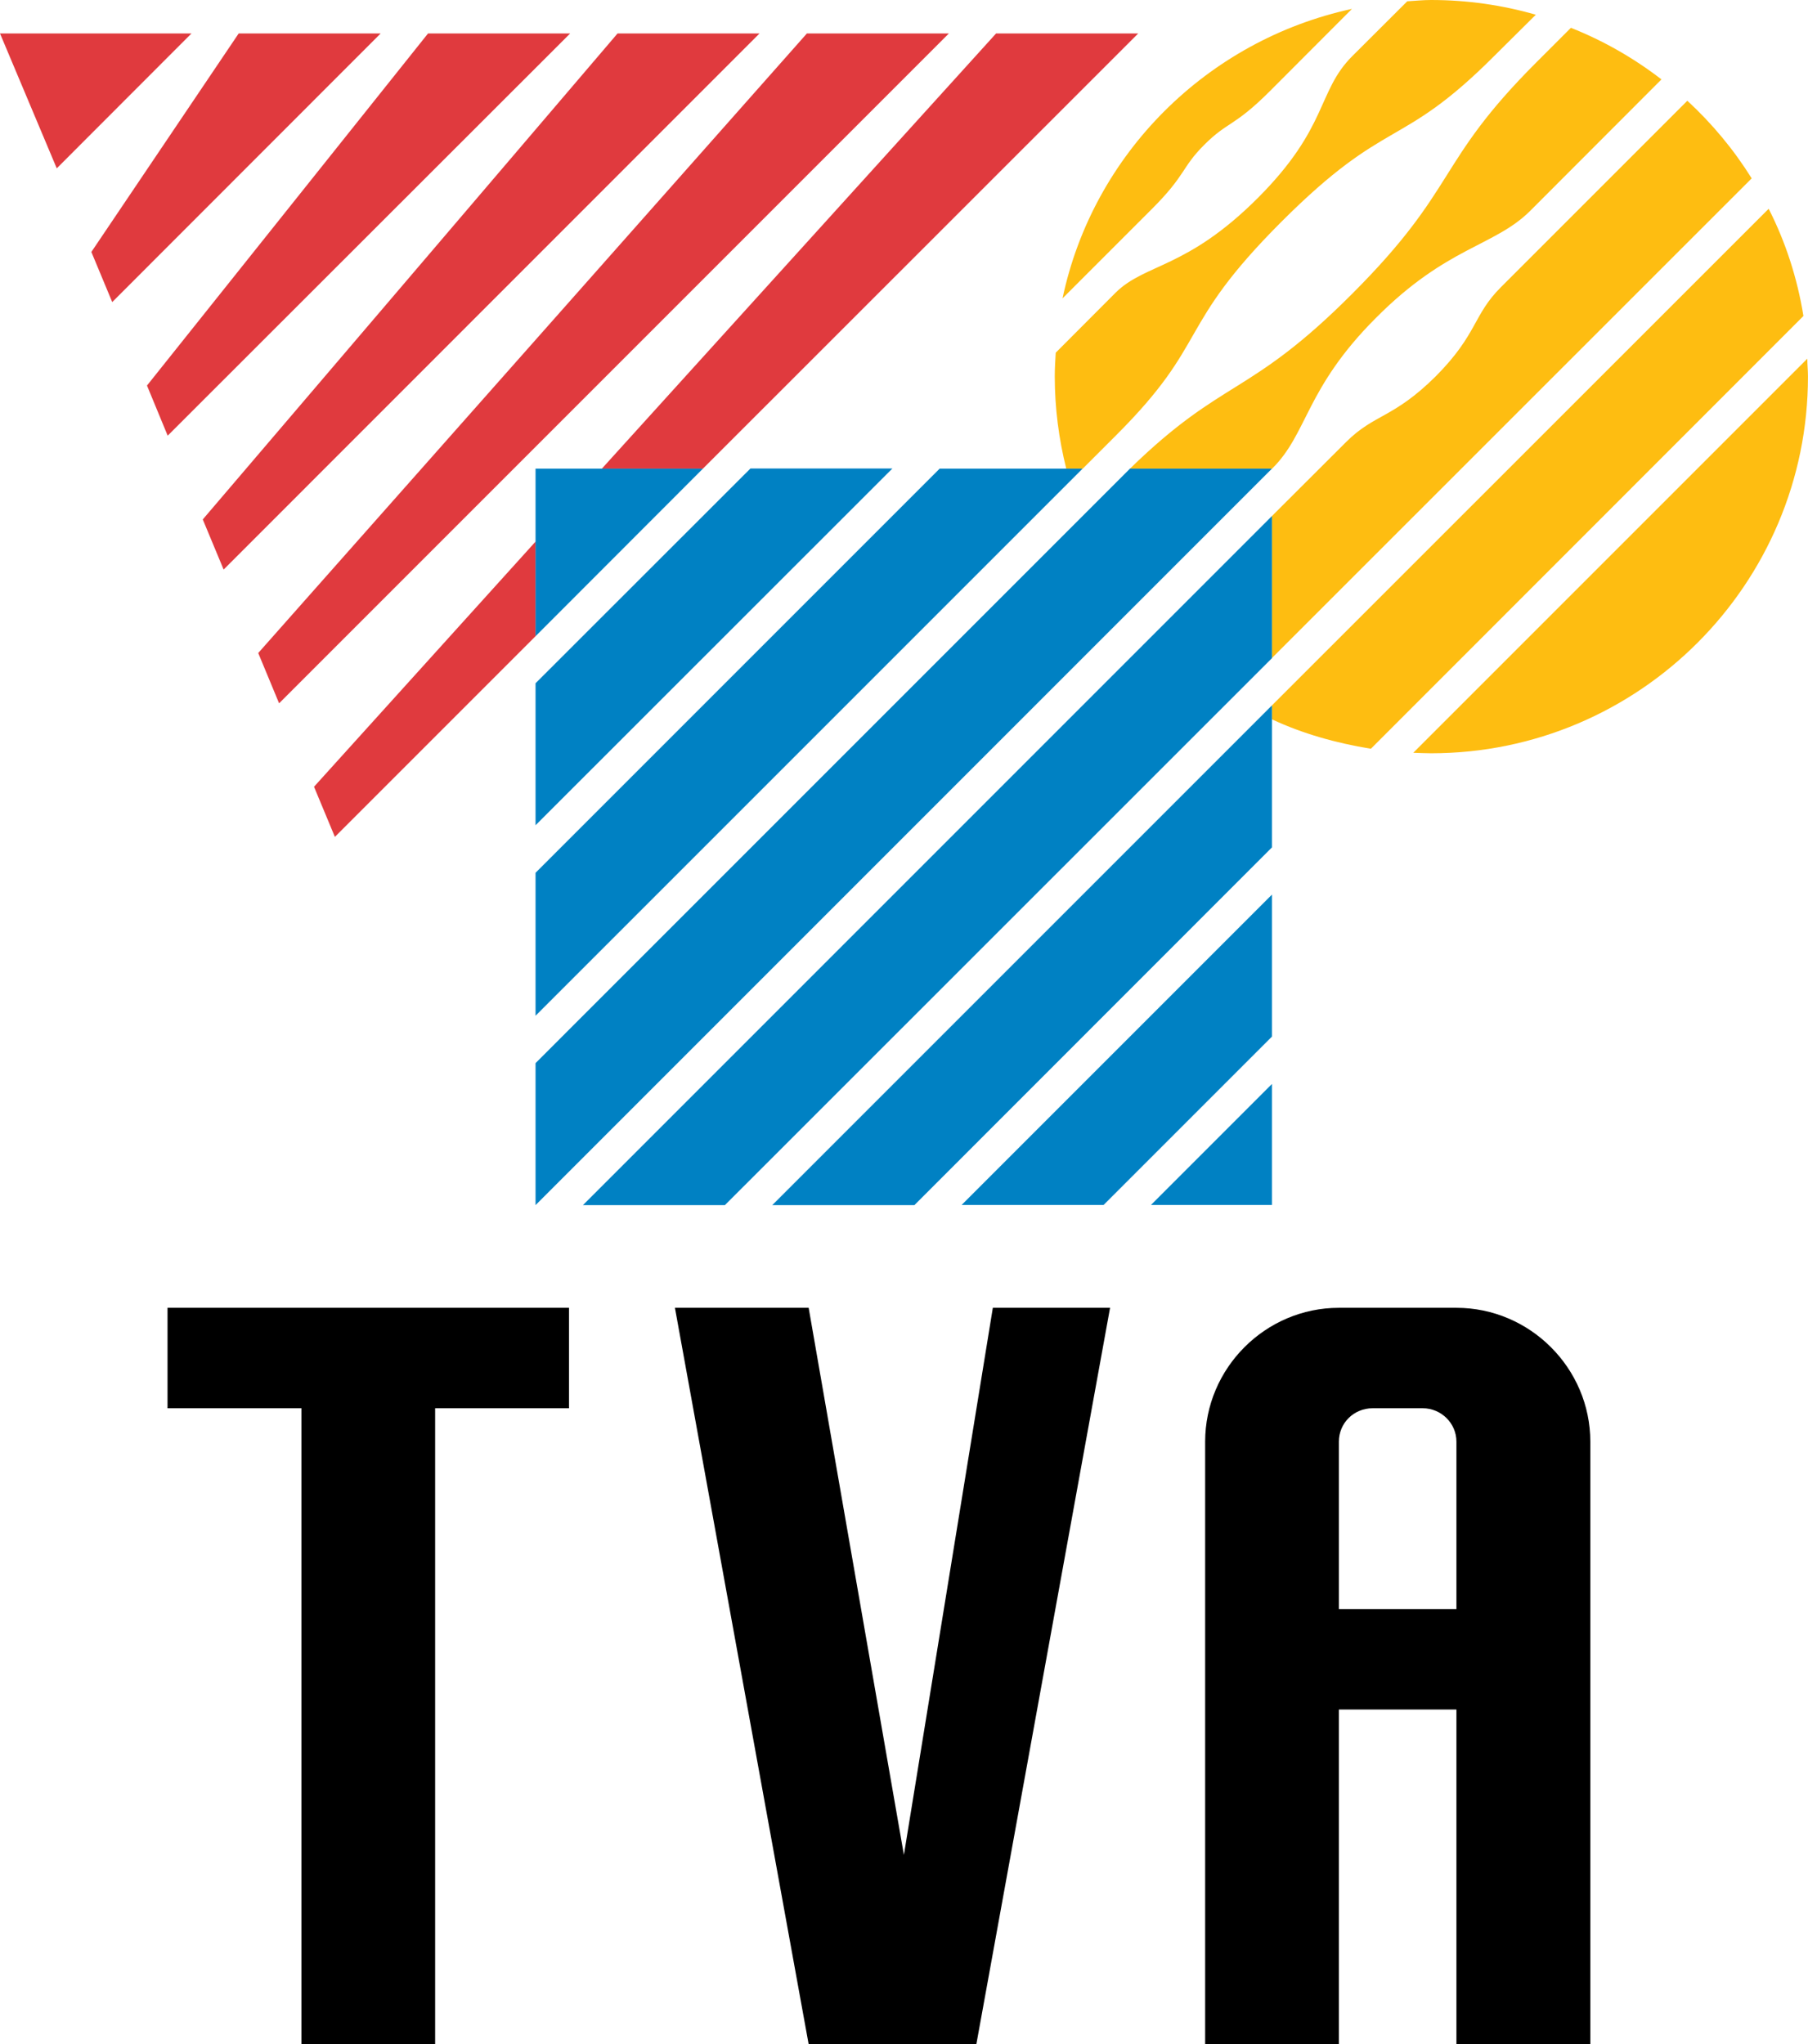 <?xml version="1.0" encoding="UTF-8" standalone="no"?>
<svg
   xmlns:dc="http://purl.org/dc/elements/1.1/"
   xmlns:cc="http://web.resource.org/cc/"
   xmlns:rdf="http://www.w3.org/1999/02/22-rdf-syntax-ns#"
   xmlns:svg="http://www.w3.org/2000/svg"
   xmlns="http://www.w3.org/2000/svg"
   xmlns:sodipodi="http://sodipodi.sourceforge.net/DTD/sodipodi-0.dtd"
   xmlns:inkscape="http://www.inkscape.org/namespaces/inkscape"
   width="360"
   height="407"
   id="svg2"
   sodipodi:version="0.32"
   inkscape:version="0.45.1"
   version="1.0">
  <g
     inkscape:label="Layer 1"
     inkscape:groupmode="layer"
     id="layer1"
     transform="translate(-595.018,-381.436)">
    <path
       style="fill:#febd11"
       id="path12974"
       d="M 806.583,440.839 C 812.668,412.023 835.432,389.421 864.216,383.207 L 847.795,399.659 C 840.68,406.742 839.521,405.551 834.788,410.284 C 830.183,414.888 831.278,416.176 824.195,423.227 L 806.583,440.839 z M 954.882,452.848 C 954.882,453.975 955.011,455.199 955.011,456.39 C 955.011,497.763 921.365,531.409 879.96,531.409 C 878.801,531.409 877.609,531.344 876.418,531.312 L 954.882,452.848 z M 807.324,474.742 C 805.843,468.818 805.038,462.668 805.038,456.39 C 805.038,454.78 805.134,453.235 805.231,451.657 L 817.144,439.712 C 823.068,433.852 831.278,435.011 845.413,420.909 C 859.579,406.742 857.229,399.659 864.28,392.608 L 875.227,381.693 C 876.869,381.597 878.382,381.436 879.96,381.436 C 887.204,381.436 894.223,382.466 900.823,384.366 L 892.549,392.576 C 873.714,411.443 871.363,404.392 850.146,425.61 C 828.96,446.795 836.043,449.371 817.144,468.206 L 810.608,474.742 L 807.324,474.742 z M 820.009,474.742 C 838.716,456.519 843.642,460.576 864.248,439.937 C 885.465,418.72 880.797,413.987 900.856,393.928 L 907.81,386.974 C 914.314,389.549 920.367,393.027 925.84,397.244 L 899.664,423.453 C 892.549,430.504 883.147,430.504 869.045,444.67 C 854.911,458.773 855.458,467.691 848.31,474.742 L 820.009,474.742 z M 848.278,484.176 L 863.089,469.397 C 868.723,463.795 872.426,464.761 880.926,456.326 C 889.265,447.922 888.299,444.155 893.901,438.585 L 930.992,401.494 C 935.918,406.034 940.232,411.218 943.806,416.949 L 848.246,512.477 L 848.246,484.176 L 848.278,484.176 z M 848.278,521.878 L 947.187,423.002 C 950.535,429.57 952.886,436.782 954.109,444.348 L 867.983,530.507 C 861.06,529.38 854.396,527.513 848.278,524.647 L 848.278,521.878 L 848.278,521.878 z "
       clip-path="url(#SVGID_631_)" />
    <path
       style="fill:#e03a3e"
       id="path12976"
       d="M 595.018,388.101 L 633.139,388.101 L 606.319,414.953 L 595.018,388.101 z M 642.54,388.101 L 670.809,388.101 L 617.363,441.579 L 613.209,431.598 L 642.54,388.101 z M 680.243,388.101 L 708.544,388.101 L 628.406,468.174 L 624.285,458.193 L 680.243,388.101 z M 717.978,388.101 L 746.246,388.101 L 639.546,494.833 L 635.393,484.852 L 717.978,388.101 z M 755.68,388.101 L 783.949,388.101 L 650.59,521.46 L 646.436,511.447 L 755.68,388.101 z M 701.686,489.231 L 657.544,538.073 L 661.698,548.054 L 701.686,508.066 L 701.686,489.231 L 701.686,489.231 z M 734.978,474.742 L 821.651,388.101 L 793.35,388.101 L 714.855,474.742 L 734.978,474.742 z "
       clip-path="url(#SVGID_631_)" />
    <path
       style="fill:#0081c3"
       id="path12978"
       d="M 701.654,545.736 L 701.654,517.467 L 744.443,474.71 L 772.712,474.71 L 701.654,545.736 z M 814.761,621.334 L 786.492,621.334 L 848.278,559.549 L 848.278,587.817 L 814.761,621.334 z M 848.278,621.334 L 824.195,621.334 L 848.278,597.251 L 848.278,621.334 z M 734.978,474.742 L 701.654,474.742 L 701.654,508.098 L 734.978,474.742 z M 810.576,474.742 L 701.654,583.664 L 701.654,555.202 L 782.114,474.742 L 810.576,474.742 L 810.576,474.742 z M 848.278,474.742 L 701.654,621.366 L 701.654,593.098 L 820.009,474.742 L 848.278,474.742 z M 848.278,512.477 L 739.356,621.366 L 711.087,621.366 L 848.278,484.176 L 848.278,512.477 L 848.278,512.477 z M 848.278,550.147 L 777.091,621.366 L 748.79,621.366 L 848.278,521.878 L 848.278,550.147 L 848.278,550.147 z "
       clip-path="url(#SVGID_631_)" />
    <path
       id="path12980"
       d="M 681.66,788.436 L 655.033,788.436 L 655.033,661.806 L 628.374,661.806 L 628.374,641.811 L 708.319,641.811 L 708.319,661.806 L 681.66,661.806 L 681.66,788.436 L 681.66,788.436 z M 756.034,788.436 L 729.407,641.811 L 756.034,641.811 L 774.998,750.733 L 792.706,641.811 L 816.049,641.811 L 789.422,788.436 L 756.034,788.436 z M 885.015,721.788 L 861.608,721.788 L 861.608,788.436 L 834.981,788.436 L 834.981,668.47 C 834.981,653.821 846.99,641.811 861.608,641.811 L 885.015,641.811 C 899.632,641.811 911.674,653.821 911.674,668.47 L 911.674,788.436 L 885.015,788.436 L 885.015,721.788 z M 885.015,701.794 L 885.015,668.47 C 885.015,664.736 881.924,661.806 878.318,661.806 L 868.337,661.806 C 864.602,661.806 861.608,664.736 861.608,668.47 L 861.608,701.794 L 885.015,701.794 z "
       clip-path="url(#SVGID_631_)" />
  </g>
</svg>
